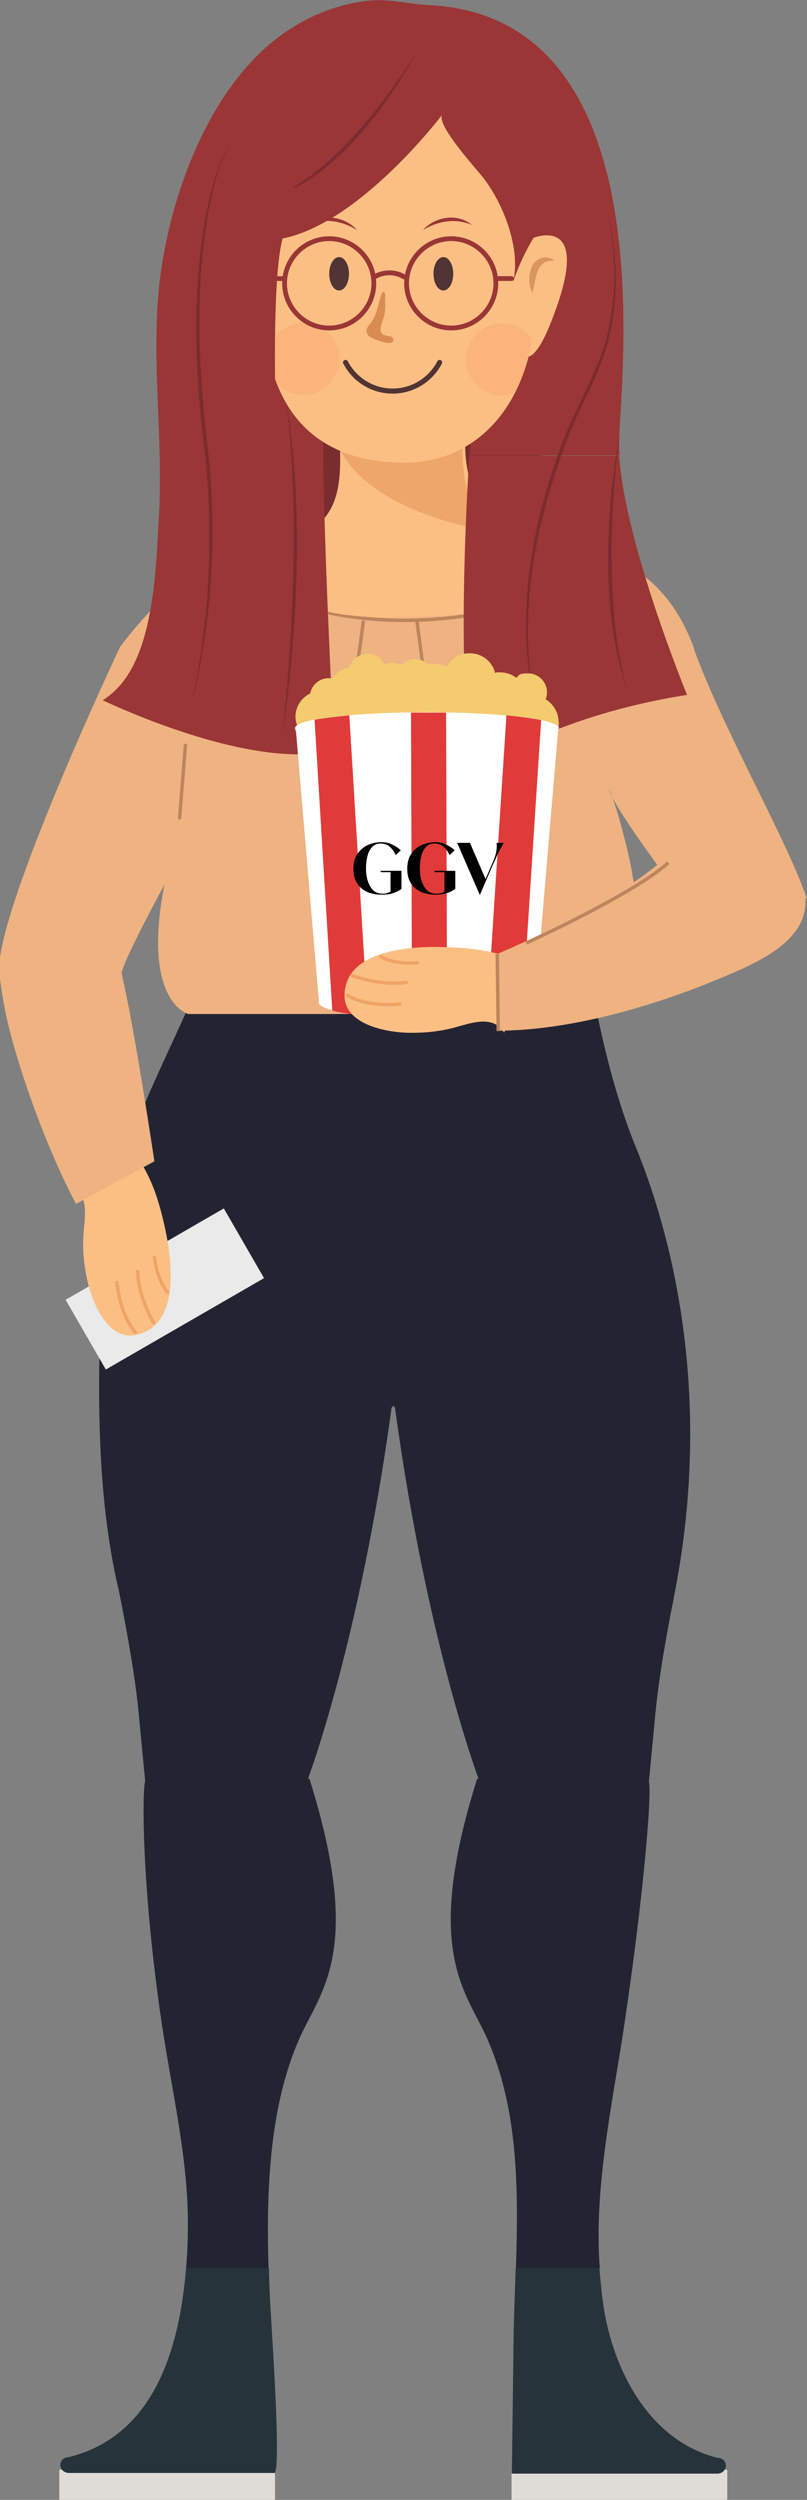 <?xml version="1.0" encoding="UTF-8"?>
<svg id="Layer_1" data-name="Layer 1" xmlns="http://www.w3.org/2000/svg" version="1.1" xmlns:xlink="http://www.w3.org/1999/xlink" viewBox="0 0 236.8 733.2">
  <rect x="0" y="0" width="236.8" height="733.2" fill="#808080" stroke="none"/>
  <defs>
    <style>
      .cls-1 {
        fill: #9a3635;
      }

      .cls-1, .cls-2, .cls-3, .cls-4, .cls-5, .cls-6, .cls-7, .cls-8, .cls-9, .cls-10, .cls-11, .cls-12, .cls-13, .cls-14, .cls-15, .cls-16, .cls-17, .cls-18 {
        stroke-width: 0px;
      }

      .cls-2 {
        fill: #eaeaea;
      }

      .cls-3 {
        fill: #eeb381;
      }

      .cls-4 {
        fill: #eea66a;
      }

      .cls-5 {
        fill: #27333a;
      }

      .cls-19, .cls-6, .cls-20, .cls-21, .cls-22 {
        fill: none;
      }

      .cls-19, .cls-20, .cls-21 {
        stroke-linecap: round;
        stroke-linejoin: round;
      }

      .cls-19, .cls-22 {
        stroke: #bc855d;
      }

      .cls-7 {
        fill: #dfdcd8;
      }

      .cls-20 {
        stroke: #efa366;
      }

      .cls-8 {
        fill: #232432;
      }

      .cls-9 {
        fill: #010101;
      }

      .cls-10 {
        fill: #fcbf83;
      }

      .cls-11 {
        fill: #f4cb6f;
      }

      .cls-12 {
        fill: #da9560;
      }

      .cls-21 {
        stroke: #513434;
        stroke-width: 1.5px;
      }

      .cls-23 {
        clip-path: url(#clippath);
      }

      .cls-13 {
        fill: #513434;
      }

      .cls-14 {
        fill: #e03b38;
      }

      .cls-15 {
        fill: #fbb479;
      }

      .cls-22 {
        stroke-miterlimit: 10;
      }

      .cls-16 {
        fill: #fff;
      }

      .cls-17 {
        fill: #d88c52;
      }

      .cls-18 {
        fill: #7a2c2f;
      }
    </style>
    <clipPath id="clippath">
      <path class="cls-6" d="M157,76.9c3.3,38.9-15.5,58.8-38.2,58.8s-45.1-11.5-41.1-58.4c2.4-28.6,18.4-45.6,41.1-45.6s35.8,16.6,38.2,45.2Z"/>
    </clipPath>
  </defs>
  <path class="cls-3" d="M35.7,285.7c-.7-3.5,28.3-54.9,28.3-54.9l-28.9-40.8S-4.2,273.2,0,287.1c0,0,.3,2.5,1,6.6l35.5-4.4c-.3-1.3-.5-2.5-.7-3.5Z"/>
  <path class="cls-8" d="M197.7,468.6c12.5-62.2-2.2-110.3-11.1-132.1-8.8-21.4-12.9-47.4-12.9-47.4l-12.4-.3v-1.4l-45.9.7-26.7-.7v1.4s-30.7.3-30.7.3c-11.8,27.8-26.4,51.7-27.9,82.7-1.5,30.6-2.3,64.8,4.7,94.4,0,0,4.4,21.1,5.8,35.3,1.1,11.7,1.8,18.7,2,20.9-.9,2.5-1.1,30.9,4.9,71.3,3,20.2,8.1,40.8,7.6,61.3,0,3.3-.2,6.7-.5,10.3h24.2c-.7-22.5.2-47.3,9-67.3,6.2-14.1,19-25.4,3-76.3h-.4s0,0,0-.1c0,0,15.1-39.9,24.5-108.7l.5-.6.5.6c9.4,68.8,24.5,108.7,24.5,108.7,0,0,0,0,0,.1h-.4c-16,50.9-3.2,62.2,3,76.3,9.2,21,9.1,44.4,8.4,67.3h24.6c-1.8-23.7,3.7-48.1,7.2-71.5,6-40.3,8.1-68.8,7.2-71.2.2-2.2.9-9.2,2-20.9,1.4-14.2,5.3-32.9,5.3-32.9Z"/>
  <path class="cls-3" d="M203.7,190.3c-4.2-11.7-10.5-18.6-16.7-22.8-9.6-6.5-18.7-6.3-18.7-6.3l-50.2,2.4-47.1-1c-14.1,1-28.9,18-35.9,27.3,9.7,17.5,15.8,36.2,13.2,56.6,3.1-3.7,5-6.3,5-6.3-16.6,52.3,1.9,57.2,1.9,57.2h121.1c16.8-16.1,9.3-43,5.5-56.9-.8-2.8-1.5-5-2.1-6.6-.5-1-.9-1.8-.9-2.4,0,0,.4.9.9,2.4,3.9,7.7,18.8,27.4,18.8,27.4,0,.2,0,.3,0,.5,12.9,1.2,25.6,1.7,38.2,1.6-5.8-17.1-24.5-49.4-33.1-73.1Z"/>
  <line class="cls-19" x1="52.7" y1="239.9" x2="54.4" y2="218.6"/>
  <polygon class="cls-7" points="27.2 722.8 17.4 724.4 17.4 733.2 80.7 733.2 80.7 725.5 67.5 717.9 27.2 722.8"/>
  <polygon class="cls-7" points="203.6 722.8 213.4 724.4 213.4 733.2 150.1 733.2 150.1 725.5 163.3 717.9 203.6 722.8"/>
  <path class="cls-5" d="M78.8,665.2h-24.2c-1.9,23.1-9.1,49.3-34.6,55.5-.1,0-.3,0-.4,0-2.9.7-2.3,4.6.7,4.6h60.2c2.1-.6-.8-42-1-46.3-.3-4.5-.5-9.2-.6-14Z"/>
  <path class="cls-5" d="M211.1,720.9c-.1,0-.3,0-.4,0-21.2-5.2-31.8-27.9-34-47.4-.3-2.7-.6-5.4-.8-8.2h-24.6c-.2,6.9-.5,13.7-.6,20.4,0,0-.5,39.8-.5,39.8h60.2c3,0,3.6-3.9.7-4.6Z"/>
  <path class="cls-3" d="M179.5,233.6c-.6-1.5-.9-2.4-.9-2.4,0,.5.4,1.3.9,2.4Z"/>
  <path class="cls-22" d="M91.5,178.4s24,8.3,58.9-.5"/>
  <line class="cls-19" x1="122.4" y1="182.6" x2="127.6" y2="221.7"/>
  <line class="cls-19" x1="106.6" y1="182.4" x2="103.5" y2="205.3"/>
  <ellipse class="cls-18" cx="117" cy="134.8" rx="41.8" ry="35.1"/>
  <path class="cls-1" d="M181.7,127.9c1.2-24.5,11.4-123.2-55.9-126.4-6-.3-11.4-1.9-17.6-1.3-14.1,1.5-26.7,8.9-35.9,19.5-13.6,15.6-21.6,37.9-24.8,58.1-3.4,21.6-.3,43.4-.6,65.2h48.1c-.3-17-.2-30.4,1.1-31.8,0,0,18.8-11.8,21.2-10.6,2.4,1.2,22.8,6.5,22.8,6.5l-1.2,11s-.5,6-1.1,15.5h44c-.1-2-.2-3.9,0-5.7Z"/>
  <path class="cls-10" d="M169.1,159.3s-8.2-.8-8.2-.8c-21.5-1.5-24.3-18.9-24.4-27.7h-32.6c.1,0-4.2.2-4.1.3,0,8.9,1.4,25.9-19.9,27.4,0,0-8.2.8-8.2.8-2.6.3,2.6,8.7,3,9.1,11.3,11.7,29.2,13.1,44.5,12.6,15.3-.5,35.3-.8,46.7-12.6.4-.4,5.5-8.8,3-9.1Z"/>
  <path class="cls-1" d="M46.6,152.1c-.9,14.9-1.3,41.6-14.4,51.8-.3.2-1.9,1.6-2.2,1.4,0,0,43.6,21.2,68.1,14.7,0,0-2.4-44.9-3.1-77.1h-48.1c0,3.1-.1,6.1-.3,9.2Z"/>
  <path class="cls-18" d="M83,215.5c3-32.1,4.8-64.5,1.2-96.7,4.9,32,3.1,64.7-1.2,96.7h0Z"/>
  <path class="cls-4" d="M99.3,131s19.7,10.1,36.5-3.9c0,0-1.9,21.8,8.5,28.8,0,0-35.6-4.8-45-24.9Z"/>
  <path class="cls-1" d="M137.7,133.6c-1.4,23.2-3.3,66.9,1.1,93,0,0,21.6-16.3,62.8-22.8,0,0-18.2-44.2-19.9-70.1h-44Z"/>
  <path class="cls-18" d="M184.1,202.5c-7.9-22.2-6.4-51.6-2.4-74.6,0,0-1,9.4-1,9.4-.8,9.3-1.4,18.8-1.2,28.1.2,12.5,1.1,25.1,4.6,37.1h0Z"/>
  <path class="cls-18" d="M157.6,209.4c-6.4-24.7-2.7-50.9,5.7-74.7,3.8-12.1,11-22.9,14.5-35,3.3-12.2,3-25.1.6-37.5,1.3,6.2,2.2,12.5,2.3,18.8,0,6.3-.6,12.7-2.2,18.9-2.4,9.3-7.4,17.5-11,26.3-10.5,26.2-16.3,55.4-9.9,83.3h0Z"/>
  <path class="cls-10" d="M157,76.9c3.3,38.9-15.5,58.8-38.2,58.8s-45.1-11.5-41.1-58.4c2.4-28.6,18.4-45.6,41.1-45.6s35.8,16.6,38.2,45.2Z"/>
  <ellipse class="cls-13" cx="99.5" cy="80.3" rx="2.9" ry="4.9"/>
  <ellipse class="cls-13" cx="130.1" cy="80.3" rx="2.9" ry="4.9"/>
  <path class="cls-17" d="M113,86.1c0,.2,0,.4,0,.6,0,2,.2,4-.3,6-.3,1.3-1.1,2.8-1,4.2.2,2.3,3.5,1,3.7,2.6.3,2.7-6.4-.3-7-.8-.7-.6-1.1-1.5-.7-2.4s.5-.8.8-1.2c2-2.5,2.3-5.1,3.2-8.1.4-1.2,1-2.1,1.2-.9Z"/>
  <path class="cls-21" d="M129,106.3c-2.6,5-7.8,8.4-13.8,8.4s-11.2-3.4-13.8-8.4"/>
  <path class="cls-1" d="M124.1,67.5c3.5-4,10.2-5.1,14.4-1.5-4.8-2.1-10.1-1.2-14.4,1.5h0Z"/>
  <path class="cls-1" d="M104.8,67.5c-4.3-2.7-9.6-3.7-14.4-1.5,4.2-3.6,10.9-2.5,14.4,1.5h0Z"/>
  <path class="cls-10" d="M155.3,70.2s17.7-8.3,8.3,19.1c-9.4,27.5-12.5,9.7-12.5,9.7l4.2-28.9Z"/>
  <path class="cls-12" d="M162.6,76.5c-5.6-.5-5.2,5.7-6.4,9.5-1-2.3-1.2-4.9-.3-7.4.9-2.8,4.6-4.2,6.8-2.1h0Z"/>
  <path class="cls-1" d="M163.3,35.1s-4.4-4.1-6.3-8.5c-.7-1.6-2.5-3.7-4.6-5.7-.2-3.4-.6-6.8-1-7.1-.9-.6-12.9-4.7-15.4-4.4-2.5.3-26.4.6-26.4.6,0,0,.8,4.2,1,7.3-4.5.5-9.1.8-12.9.8-11.6,0-20.1,21-22.6,22.3-2.5,1.3-9.7,21.7-9.7,21.7l17.3,7.9c22.9-4.4,47.1-36.4,47.1-36.4-2.1,2.8,10.2,16.2,11.9,18.4,6,7.7,11.3,21.1,8.8,31,0,0,3.9-13.7,14.1-23.2,7.7-7.2-1.3-24.5-1.3-24.5Z"/>
  <path class="cls-18" d="M122.5,14.9c-8.9,16.3-24.9,38.3-43.6,43.2,2.5-.8,4.9-1.9,7.1-3.2,6.8-3.9,12.6-9.3,17.8-15,7-7.7,13.2-16.2,18.7-25h0Z"/>
  <g class="cls-23">
    <path class="cls-15" d="M157.9,105.4c0,5.9-4.8,10.6-10.6,10.6s-10.6-4.8-10.6-10.6,4.8-10.6,10.6-10.6,10.6,4.8,10.6,10.6ZM89,94.7c-5.9,0-10.6,4.8-10.6,10.6s4.8,10.6,10.6,10.6,10.6-4.8,10.6-10.6-4.8-10.6-10.6-10.6Z"/>
  </g>
  <path class="cls-1" d="M80.9,121.4s-1.6-51.7,3.7-54.6c5.3-2.9.4-17.9.4-17.9,0,0-6.5-1.4-8.2.5s-17.5,18.7-17.5,22-.8,40.7-.8,40.7l22.4,9.4Z"/>
  <path class="cls-18" d="M56.5,204.9c4.4-20.3,5.7-41.2,4.5-61.9-.2-3.1-.5-7.3-.9-10.3-3-24-4-48.7.9-72.5,1.5-6.7,3.4-13.6,7.4-19.3-3.8,5.8-5.5,12.7-6.9,19.4-4.5,23.8-3.3,48.4-.4,72.3.4,3,.7,7.3.9,10.4,1.2,20.7-.5,41.7-5.4,61.9h0Z"/>
  <g>
    <path class="cls-1" d="M132.4,96.9c-7.6,0-13.8-6.2-13.8-13.8s6.2-13.8,13.8-13.8,13.8,6.2,13.8,13.8-6.2,13.8-13.8,13.8ZM132.4,70.7c-6.8,0-12.4,5.6-12.4,12.4s5.6,12.4,12.4,12.4,12.4-5.6,12.4-12.4-5.6-12.4-12.4-12.4Z"/>
    <path class="cls-1" d="M110,82l-.8-1.2c3-2,7.1-2,10.1,0l-.8,1.2c-2.5-1.7-6-1.7-8.5,0Z"/>
    <path class="cls-1" d="M96.6,96.9c-7.6,0-13.8-6.2-13.8-13.8s6.2-13.8,13.8-13.8,13.8,6.2,13.8,13.8-6.2,13.8-13.8,13.8ZM96.6,70.7c-6.8,0-12.4,5.6-12.4,12.4s5.6,12.4,12.4,12.4,12.4-5.6,12.4-12.4-5.6-12.4-12.4-12.4Z"/>
    <path class="cls-1" d="M150.1,82.4h-3.8c-.4,0-.7-.3-.7-.7s.3-.7.7-.7h3.8c.4,0,.7.3.7.7s-.3.7-.7.7Z"/>
    <path class="cls-1" d="M83.6,82.4h-3.8c-.4,0-.7-.3-.7-.7s.3-.7.7-.7h3.8c.4,0,.7.3.7.7s-.3.7-.7.7Z"/>
  </g>
  <rect class="cls-2" x="21.6" y="366.3" width="53.6" height="23.6" transform="translate(-182.6 74.8) rotate(-30)"/>
  <g>
    <g>
      <path class="cls-10" d="M48.2,359.2c-1.3-5.7-3.2-12.7-7.2-18.7l-17,10.2c1.6,3.3.7,8.1.5,11.3-.3,4.6.1,8.9,1.1,13.4,1.5,6.9,6.1,17.9,14.4,16.1,13.3-2.8,10.4-22.7,8.2-32.3Z"/>
      <path class="cls-20" d="M39.7,390.7s-4.3-4.2-5.4-14.6"/>
      <path class="cls-20" d="M45.1,388s-4.5-7.3-4.7-15.1"/>
      <path class="cls-20" d="M49.2,379s-2.9-2.7-3.9-10.3"/>
    </g>
    <path class="cls-3" d="M1,293.6c2.1,13.2,11.2,40.4,21.3,59.5l23-12.5s-5.2-34.9-8.8-51.4l-35.5,4.4Z"/>
  </g>
  <g>
    <path class="cls-11" d="M163.9,211.7c0-2.8-1.6-5.3-3.8-6.6.3-.6.4-1.3.4-2.1,0-3-2.5-5.5-5.5-5.5s-2.5.5-3.5,1.3c-1.3-1-2.9-1.6-4.7-1.6s-1,0-1.5.2c-.8-3.3-3.8-5.8-7.4-5.8s-5.4,1.6-6.7,4c-1.1-.6-2.3-.9-3.5-.9s-1.3.1-1.9.3c-1-1-2.4-1.7-4-1.7s-3,.7-4,1.7c-.9-.4-1.9-.6-2.9-.6s-1.5.2-2.2.4c-.9-1.8-2.8-3.1-4.9-3.1s-4.7,1.7-5.3,4.1c-2.1.3-3.9,1.5-5,3.2-.4,0-.7-.1-1.1-.1-2.7,0-4.9,2-5.4,4.5-2.5,1.2-4.3,3.8-4.3,6.8s2.2,6.2,5.3,7.2c-1,4.1-2.1,9.4-1.5,9.6,1,.3,69.4,0,69.4,0,0,0-.3-4-.7-8.2,2.8-1.1,4.8-3.9,4.8-7.1Z"/>
    <path class="cls-16" d="M157,294l6.8-80.1c.1-.1.2-.3.2-.4,0-2.5-17.3-4.6-38.7-4.6s-38.7,2-38.7,4.6,0,.3.2.4l6.8,80.1s0,0,0,.1c0,0,0,.1,0,.2v.3h.2c1.9,2.3,15.3,4,31.5,4s29.6-1.8,31.5-4h.2v-.3c0,0,.1-.1.1-.2s0,0,0-.1Z"/>
    <g>
      <path class="cls-14" d="M131.2,298.7l-.3-89.7c-1.9,0-3.7,0-5.7,0s-3.1,0-4.6,0l.3,89.7c1.4,0,2.9,0,4.3,0s4,0,5.9,0Z"/>
      <path class="cls-14" d="M97.5,296.4c2.5.7,6.1,1.2,10.4,1.6l-5.4-88.2c-4.1.4-7.6.8-10.2,1.3l5.2,85.3Z"/>
      <path class="cls-14" d="M158.8,211.2c-2.6-.5-6.1-1-10.2-1.4l-5.7,88.1c4.3-.4,7.9-1,10.4-1.7l5.5-85.1Z"/>
    </g>
    <g>
      <path class="cls-9" d="M107.6,261.5c-1.3-.6-2.3-1.5-2.9-2.6-.7-1.1-1-2.5-1-4.1s.3-3,1-4.1,1.7-2.1,2.9-2.7c1.2-.6,2.7-1,4.2-1s2.2.2,3.3.7c1,.5,1.8,1,2.5,1.7l-1.5,1.4c-.4-1-1-1.8-1.7-2.4-.7-.7-1.7-1-2.7-1s-1.8.3-2.4.9c-.6.6-1.1,1.4-1.4,2.5-.3,1.1-.5,2.4-.5,3.9s.2,2.8.6,3.9c.4,1.1.9,2,1.6,2.6.7.6,1.6.9,2.5.9s1,0,1.5-.2c.5-.1.9-.3,1.2-.5l-.2.4v-6.3l.4.3h-3.2l-.2-.4h6.2v5.3c-.8.6-1.7,1-2.6,1.3s-2,.4-3.2.4c-1.7,0-3.2-.3-4.5-.9Z"/>
      <path class="cls-9" d="M123.4,261.5c-1.3-.6-2.3-1.5-2.9-2.6-.7-1.1-1-2.5-1-4.1s.3-3,1-4.1c.7-1.2,1.7-2.1,2.9-2.7,1.2-.6,2.7-1,4.2-1s2.2.2,3.3.7c1,.5,1.9,1,2.5,1.7l-1.5,1.4c-.4-1-1-1.8-1.7-2.4-.7-.7-1.7-1-2.7-1s-1.8.3-2.4.9c-.6.6-1.1,1.4-1.4,2.5-.3,1.1-.5,2.4-.5,3.9s.2,2.8.6,3.9c.4,1.1.9,2,1.6,2.6.7.6,1.6.9,2.5.9s1,0,1.5-.2c.5-.1.9-.3,1.2-.5l-.2.4v-6.3l.4.3h-3.2l-.2-.4h6.2v5.3c-.8.6-1.7,1-2.6,1.3-.9.3-2,.4-3.2.4-1.7,0-3.2-.3-4.5-.9Z"/>
      <path class="cls-9" d="M134,247.2h3.9l4.7,10.9-1.6,3.1,3.3-7.6c.7-1.6,1.2-2.9,1.3-3.8.2-.9.2-1.8.1-2.6h2.1c-.5.9-.9,1.7-1.3,2.4-.4.7-.8,1.6-1.2,2.6-.2.5-.5,1-.7,1.5l-3.8,8.8h0l-6.7-15.4Z"/>
    </g>
  </g>
  <g>
    <g>
      <g>
        <path class="cls-10" d="M147.9,302.8c-.4-.6-.9-1.1-1.4-1.6-3.5-3.2-9.7-.7-13.6.3-4.4,1.1-8.7,1.5-13.3,1.4-7-.2-18.7-2.7-18.5-11.1.3-13.6,20.4-14.4,30.2-14,7.4.3,17,1.1,24.8,6.4l-8.2,18.7Z"/>
        <path class="cls-20" d="M101.9,291.9s5,3.5,15.4,2.6"/>
        <path class="cls-20" d="M103.5,286.2s8,3,15.7,1.9"/>
        <path class="cls-20" d="M111.7,280.5s3.2,2.4,10.8,1.9"/>
      </g>
      <path class="cls-3" d="M199.6,246.7c-10.6,15.1-53.7,33.1-53.7,33.1,0,0,.3,22.5.3,22.5,21.6-.1,46.3-7.4,65.9-15.7,8.1-3.4,21.4-8.9,23.8-18.6,4.4-17.9-22.8-13.3-32.4-18.6s-2.7-1.6-3.9-2.7Z"/>
      <path class="cls-22" d="M154.4,276.6s32-14.6,41.7-23.6"/>
    </g>
    <line class="cls-22" x1="146.2" y1="302.4" x2="145.9" y2="279.8"/>
  </g>
</svg>